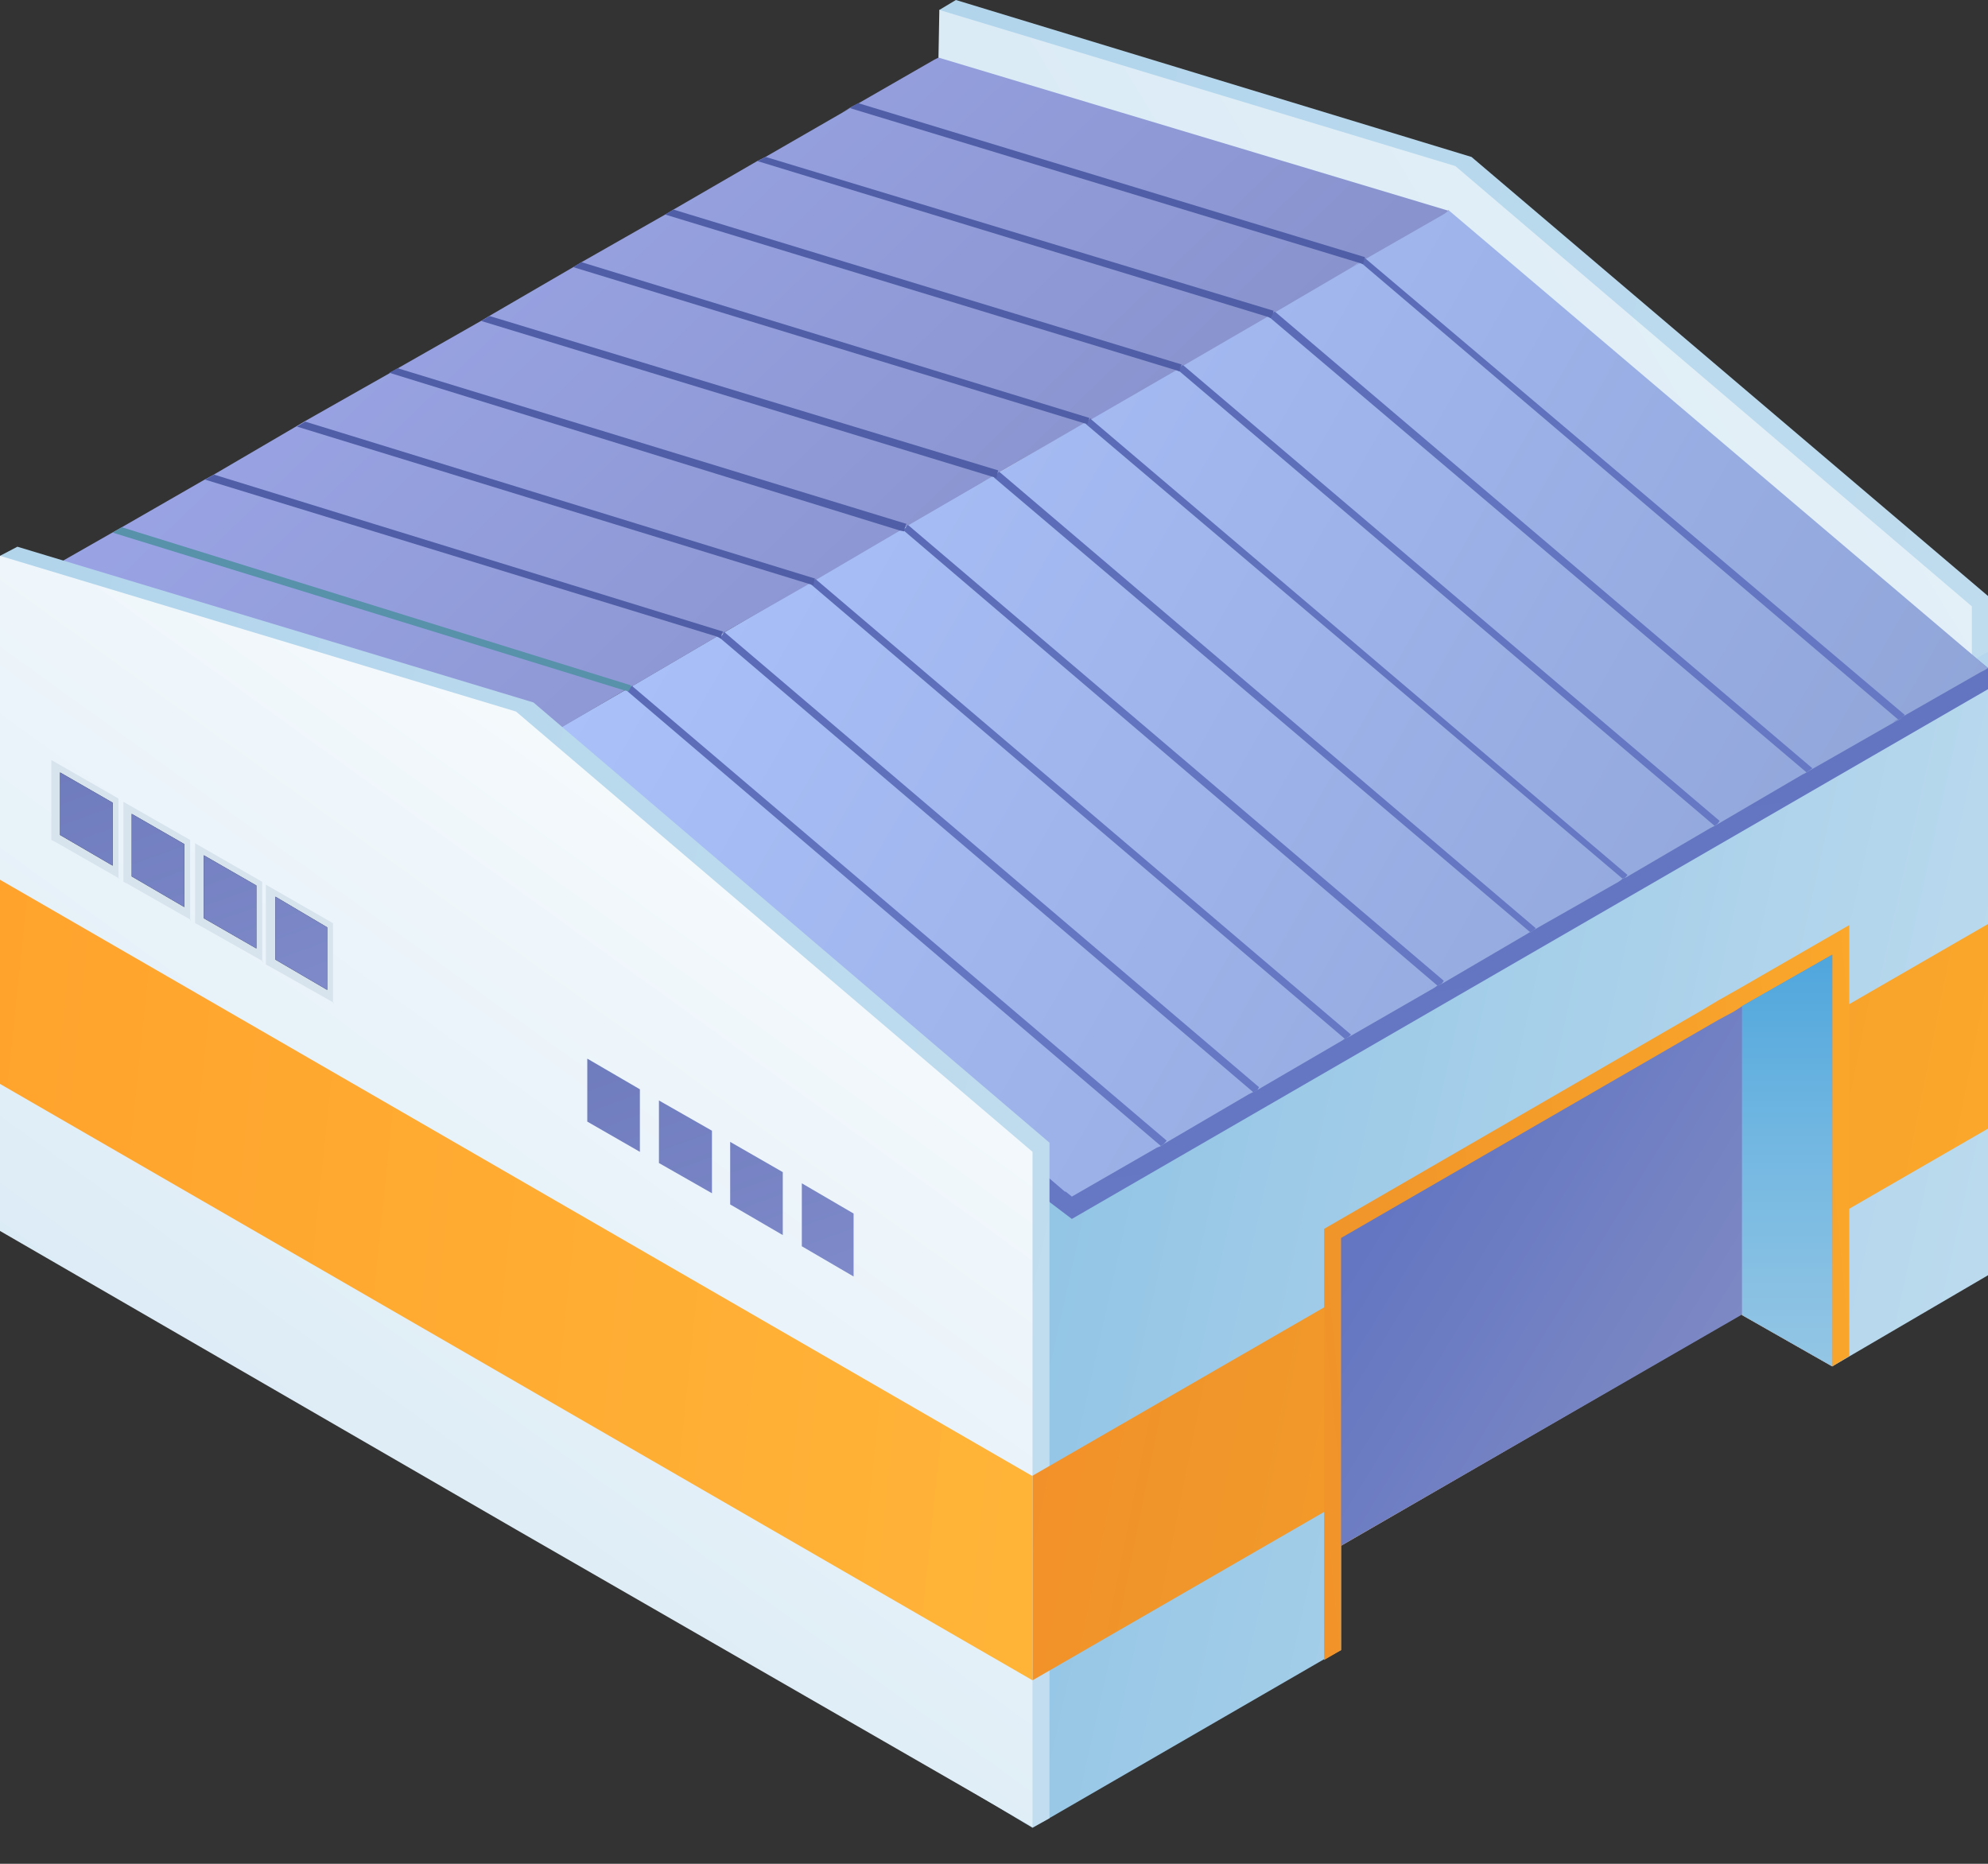<svg xmlns="http://www.w3.org/2000/svg" fill="none" viewBox="0 0 48 45">
  <rect x="0" y="0" width="48" height="45" fill="#333333" stroke="none"/>
  <path fill="url(#a)" d="m48 30.7-10.07-8.56-12.46-7.2V6.78L22.68.24l.4-.24 12.45 3.79L48 14.39V30.7Z"/>
  <path fill="url(#b)" d="m47.6 30.94-10.09-8.58-12.46-7.2-2.52-6.6.15-8.32 12.46 3.77 12.47 10.63v16.3Z"/>
  <path fill="url(#c)" d="M48 15.74v15.05l-3.35 1.96-.41.24-2.18-1.24v-.03l-9.68 5.6v2.52l-.41.22-6.62 3.83-.42.22V29.06l.27-.15.15-.1.26-.14.08-.05 1.98-1.15.1-.05.07-.02.1-.08 1.95-1.12.1-.05.07-.05.1-.05 1.98-1.15.07-.05.08-.04.1-.05 1.97-1.15.08-.05.07-.03.1-.04 1.98-1.15.07-.05.07-.05.1-.05.2-.12.39-.22 1.4-.8.09-.06.05-.05.1-.04 1.98-1.13.1-.07.07-.03.07-.05 1.98-1.14.1-.05.07-.05.07-.05 1.98-1.15.1-.05.07-.02.1-.08-.41.25.1-.05.04-.05.1-.05 1.98-1.15.05-.02.05-.03.07-.02v-.02l.27-.15Z"/>
  <path fill="url(#d)" d="M35.48 5.87 12.46 19.28l13.42 10.15L48 16.64v-.51L35.48 5.87Z"/>
  <path fill="url(#e)" d="m48 16.13-.08.05-.1.05-2.05 1.17-.07.05-.1.05.32-.17-.07.05-.1.05-2.05 1.17-.08.05-.1.05-2.05 1.2-.07.04-.1.05-2.05 1.2-.07.02-.03.03-.07.05-2.06 1.17-.07.05h-.02l-.08.05-2.05 1.2-.1.04-.07.05-2.05 1.18-.1.04-.07.05-2.06 1.2-.1.05-.1.05-2.05 1.2-.07.05-.1.04-2.05 1.18-.15-.12h-.02L12.98 17.9l.05-.04.04-.03 2.08-1.2.03-.02.04-.03.05-.02 2.08-1.22.05-.03.05-.02.05-.03 2.08-1.22.04-.02.03-.03h.02l.03-.02 2.07-1.2.05-.02.05-.03.05-.05 2.08-1.2.05-.02.02-.02.08-.03 2.05-1.22.07-.02.03-.03.04-.02 2.08-1.2.05-.05h.03l.07-.05 2.05-1.2.08-.02.02-.02.07-.05 2.06-1.2.07-.02v-.03l.07-.02-.32.17.08-.05.07-.05 2.05-1.2.08-.02.02-.03L48 16.13Z"/>
  <path fill="url(#f)" d="m34.98 5.08-.1.08-2.13 1.22-.1.07.27-.14-.1.04-2.1 1.23-.12.07-2.1 1.22-.1.07-2.13 1.23-.1.05-2.1 1.22-.12.07-2.1 1.22-.12.08-2.08 1.22-.12.07-2.1 1.2-.12.07-2.08 1.22-.15.08L13 17.89l-.12.07-.93.54L.32 14.22l.17-.1.22-.12 2-1.14.23-.13 2-1.15.22-.12 2-1.17.2-.12 2.03-1.15.2-.12 2.02-1.15.2-.12 2.03-1.18.2-.12 2.02-1.15.2-.12 2.02-1.17.2-.1 2.03-1.17.2-.13-.37.22.22-.12 2-1.15.1-.05 12.32 3.7Z"/>
  <path fill="url(#g)" d="m46 17.25-.08.08-.08.05L32.87 6.35l.05-.04v-.03l.04-.05.03.03 13 11Z"/>
  <path fill="url(#h)" d="m43.76 18.55-.07.05-.07.05-12.98-11 .05-.05.02-.02.05-.05h.03l12.97 11.02Z"/>
  <path fill="url(#i)" d="m41.52 19.82-.05.07-.07.05-12.95-11 .04-.04v-.03l.05-.05h.03l12.95 11Z"/>
  <path fill="url(#j)" d="m39.3 21.12-.06.07-.07.02-12.95-10.97.05-.07.02-.03.05-.05v.03l12.95 11Z"/>
  <path fill="url(#k)" d="m37.08 22.41-.05.05-.08.05L24 11.53l.05-.07.02-.02.05-.05.03.02 12.93 11Z"/>
  <path fill="url(#l)" d="m34.86 23.68-.05.07-.1.05-12.9-11 .04-.04.03-.03.02-.05h.03l12.93 11Z"/>
  <path fill="url(#m)" d="m32.62 24.98-.05.05-.1.05-12.9-10.98.05-.05.02-.05h.03l.02-.02 12.93 11Z"/>
  <path fill="url(#n)" d="m30.4 26.25-.04.07-.1.05L17.38 15.4l.05-.05.03-.05.02-.05.02.02 12.9 10.98Z"/>
  <path fill="url(#o)" d="m28.17 27.54-.07.08-.07.05-12.88-10.98.05-.07.02-.03.05-.04v.02l12.9 10.97Z"/>
  <path fill="#4F5EA6" d="m32.96 6.2-.03.1-.02.08-.08-.03-12.31-3.74.2-.12 12.24 3.72Zm-2.21 1.3-.02.08-.05.1-.07-.03-12.32-3.76.2-.1L30.74 7.5Zm-2.22 1.3-.03.07-.02.1-.08-.03-12.34-3.76.2-.12L28.53 8.8Zm-2.23 1.3-.02.07-.03.07-.07-.02-12.34-3.77.2-.12 12.26 3.76Zm-2.2 1.26-.02.08-.02.1-.1-.03-12.34-3.76.2-.12 12.29 3.73Zm-2.22 1.3-.03.07-.02.1-.1-.02L9.4 9l.2-.11 12.29 3.76Zm-2.2 1.3-.02.07-.02.1-.1-.03-12.37-3.8.2-.12 12.31 3.79Zm-2.22 1.29-.03.05-.02.12-.1-.05-12.36-3.79.22-.12 12.29 3.79Z"/>
  <path fill="#5791AA" d="M15.23 16.55v.04l-.05.1-.1-.02-12.36-3.81.22-.13 12.3 3.82Zm-2.19 1.27-.03.07-.02.1-.1-.03L.5 14.13.72 14l12.32 3.82Z"/>
  <path fill="url(#p)" d="m25.34 43.9-.41.23L.42 29.5v-8.14L0 13.42l.42-.22 12.46 3.76 12.46 10.63v16.3Z"/>
  <path fill="url(#q)" d="M24.93 27.81v16.3l-12.47-7.18L0 29.72v-16.3l12.46 3.76 12.47 10.63Z"/>
  <path fill="url(#r)" d="M48 22.31v4.94L24.93 40.57v-4.94L48 22.31Z"/>
  <path fill="url(#s)" d="M24.93 35.63v4.94L0 26.17v-4.93l24.93 14.4Z"/>
  <path fill="url(#t)" d="M44.65 22.34v10.4l-.41.25-2.18-1.24v-.03l-9.68 5.6v2.52l-.41.24V29.67l9.09-5.26.4-.24.6-.34 2.6-1.5Z"/>
  <path fill="url(#u)" d="M44.24 23.05v9.94l-2.18-1.24v-.03l-.02.03-9.66 5.57v-7.43l9.1-5.26.39-.21.2-.13 2.17-1.24Z"/>
  <path fill="url(#v)" d="M44.24 23.05v9.94l-2.18-1.24v-7.46l2.18-1.24Z"/>
  <path fill="#D7E3ED" d="m2.88 21.21-1.54-.88-.1-.05v-1.93l1.62.93v1.93h.02Zm1.73 1-1.53-.87-.1-.05v-1.93l1.61.92v1.94h.02Zm1.74 1-1.54-.87-.1-.05v-1.93l1.62.93v1.93h.02Zm1.71 1-1.54-.87-.1-.05v-1.93l1.62.93v1.93h.02Z"/>
  <path fill="#252C3D" d="M6.65 23.17v-1.52l1.25.74v1.51l-1.25-.73Zm-1.73-1v-1.52l1.27.73v1.52l-1.27-.73Zm-1.74-1v-1.52l1.27.73v1.52l-1.27-.74Zm-1.73-1v-1.52l1.27.73v1.52l-1.27-.74Z"/>
  <path fill="url(#w)" d="M6.65 23.17v-1.52l1.25.74v1.51l-1.25-.73Zm-1.73-1v-1.52l1.27.73v1.52l-1.27-.73Zm-1.74-1v-1.52l1.27.73v1.52l-1.27-.74Zm-1.73-1v-1.52l1.27.73v1.52l-1.27-.74Z"/>
  <path fill="url(#x)" d="M19.36 30.09v-1.52l1.25.73v1.52l-1.25-.73Zm-1.73-1v-1.52l1.27.73v1.52l-1.27-.74Zm-1.72-1v-1.52l1.28.73v1.51l-1.28-.73Zm-1.73-1.01v-1.52l1.27.74v1.51l-1.27-.73Z"/>
  <defs>
    <linearGradient id="a" x1="23.01" x2="52.66" y1="2.62" y2="9.53" gradientUnits="userSpaceOnUse">
      <stop stop-color="#B2D5EC"/>
      <stop offset="1" stop-color="#C1DDEF"/>
    </linearGradient>
    <linearGradient id="b" x1="22.19" x2="73.88" y1="4.19" y2="-26.97" gradientUnits="userSpaceOnUse">
      <stop stop-color="#D9EAF5"/>
      <stop offset="1" stop-color="#fff"/>
    </linearGradient>
    <linearGradient id="c" x1="18.89" x2="53.2" y1="12.01" y2="19.62" gradientUnits="userSpaceOnUse">
      <stop stop-color="#80BBE1"/>
      <stop offset="1" stop-color="#C1DDEF"/>
    </linearGradient>
    <linearGradient id="d" x1="39.58" x2="35.75" y1="28.69" y2="-3.2" gradientUnits="userSpaceOnUse">
      <stop stop-color="#6678C4"/>
      <stop offset=".44" stop-color="#6274BF"/>
      <stop offset=".93" stop-color="#5866B2"/>
      <stop offset="1" stop-color="#5664AF"/>
    </linearGradient>
    <linearGradient id="e" x1="60.8" x2="14.25" y1="31.81" y2="5.17" gradientUnits="userSpaceOnUse">
      <stop stop-color="#8194C4"/>
      <stop offset="1" stop-color="#AEC5FF"/>
    </linearGradient>
    <linearGradient id="f" x1="43.21" x2="20.89" y1="7.49" y2="-15.67" gradientUnits="userSpaceOnUse">
      <stop stop-color="#818CC4"/>
      <stop offset="1" stop-color="#A1ABEE"/>
    </linearGradient>
    <linearGradient id="g" x1="42.88" x2="40.59" y1="17.03" y2="2.08" gradientUnits="userSpaceOnUse">
      <stop stop-color="#6678C4"/>
      <stop offset=".44" stop-color="#6274BF"/>
      <stop offset=".93" stop-color="#5866B2"/>
      <stop offset="1" stop-color="#5664AF"/>
    </linearGradient>
    <linearGradient id="h" x1="40.66" x2="38.37" y1="18.3" y2="3.38" gradientUnits="userSpaceOnUse">
      <stop stop-color="#6678C4"/>
      <stop offset=".44" stop-color="#6274BF"/>
      <stop offset=".93" stop-color="#5866B2"/>
      <stop offset="1" stop-color="#5664AF"/>
    </linearGradient>
    <linearGradient id="i" x1="38.42" x2="36.13" y1="19.59" y2="4.68" gradientUnits="userSpaceOnUse">
      <stop stop-color="#6678C4"/>
      <stop offset=".44" stop-color="#6274BF"/>
      <stop offset=".93" stop-color="#5866B2"/>
      <stop offset="1" stop-color="#5664AF"/>
    </linearGradient>
    <linearGradient id="j" x1="36.2" x2="33.9" y1="20.87" y2="5.95" gradientUnits="userSpaceOnUse">
      <stop stop-color="#6678C4"/>
      <stop offset=".44" stop-color="#6274BF"/>
      <stop offset=".93" stop-color="#5866B2"/>
      <stop offset="1" stop-color="#5664AF"/>
    </linearGradient>
    <linearGradient id="k" x1="33.98" x2="31.68" y1="22.16" y2="7.24" gradientUnits="userSpaceOnUse">
      <stop stop-color="#6678C4"/>
      <stop offset=".44" stop-color="#6274BF"/>
      <stop offset=".93" stop-color="#5866B2"/>
      <stop offset="1" stop-color="#5664AF"/>
    </linearGradient>
    <linearGradient id="l" x1="31.77" x2="29.46" y1="23.46" y2="8.54" gradientUnits="userSpaceOnUse">
      <stop stop-color="#6678C4"/>
      <stop offset=".44" stop-color="#6274BF"/>
      <stop offset=".93" stop-color="#5866B2"/>
      <stop offset="1" stop-color="#5664AF"/>
    </linearGradient>
    <linearGradient id="m" x1="29.53" x2="27.24" y1="24.73" y2="9.85" gradientUnits="userSpaceOnUse">
      <stop stop-color="#6678C4"/>
      <stop offset=".44" stop-color="#6274BF"/>
      <stop offset=".93" stop-color="#5866B2"/>
      <stop offset="1" stop-color="#5664AF"/>
    </linearGradient>
    <linearGradient id="n" x1="27.32" x2="25.02" y1="26.02" y2="11.11" gradientUnits="userSpaceOnUse">
      <stop stop-color="#6678C4"/>
      <stop offset=".44" stop-color="#6274BF"/>
      <stop offset=".93" stop-color="#5866B2"/>
      <stop offset="1" stop-color="#5664AF"/>
    </linearGradient>
    <linearGradient id="o" x1="25.09" x2="22.79" y1="27.32" y2="12.4" gradientUnits="userSpaceOnUse">
      <stop stop-color="#6678C4"/>
      <stop offset=".44" stop-color="#6274BF"/>
      <stop offset=".93" stop-color="#5866B2"/>
      <stop offset="1" stop-color="#5664AF"/>
    </linearGradient>
    <linearGradient id="p" x1=".33" x2="30.01" y1="15.82" y2="22.74" gradientUnits="userSpaceOnUse">
      <stop stop-color="#B2D5EC"/>
      <stop offset="1" stop-color="#C1DDEF"/>
    </linearGradient>
    <linearGradient id="q" x1="14.86" x2="30.97" y1="43.3" y2="20.94" gradientUnits="userSpaceOnUse">
      <stop stop-color="#D9EAF5"/>
      <stop offset="1" stop-color="#fff"/>
    </linearGradient>
    <linearGradient id="r" x1="53.96" x2=".87" y1="36.21" y2="25.59" gradientUnits="userSpaceOnUse">
      <stop stop-color="#FFAF2B"/>
      <stop offset=".47" stop-color="#F0952A"/>
      <stop offset=".82" stop-color="#FF7D22"/>
    </linearGradient>
    <linearGradient id="s" x1="24.98" x2="-12.08" y1="35.41" y2="31.55" gradientUnits="userSpaceOnUse">
      <stop stop-color="#FFB438"/>
      <stop offset="1" stop-color="#FF9C28"/>
    </linearGradient>
    <linearGradient id="t" x1="52.25" x2="11.83" y1="38.04" y2="42.03" gradientUnits="userSpaceOnUse">
      <stop stop-color="#FFAF2B"/>
      <stop offset=".47" stop-color="#F0952A"/>
      <stop offset=".82" stop-color="#FF7D22"/>
    </linearGradient>
    <linearGradient id="u" x1="42.72" x2="34.17" y1="33.4" y2="28.14" gradientUnits="userSpaceOnUse">
      <stop stop-color="#818CC4"/>
      <stop offset="1" stop-color="#6476C2"/>
    </linearGradient>
    <linearGradient id="v" x1="43.14" x2="43.14" y1="23.05" y2="32.99" gradientUnits="userSpaceOnUse">
      <stop stop-color="#4FA6DC"/>
      <stop offset=".48" stop-color="#74B8E2"/>
      <stop offset="1" stop-color="#94C6E4"/>
    </linearGradient>
    <linearGradient id="w" x1="-4.37" x2="4.67" y1="9.13" y2="34.22" gradientUnits="userSpaceOnUse">
      <stop stop-color="#5664A9"/>
      <stop offset="1" stop-color="#919CD9"/>
    </linearGradient>
    <linearGradient id="x" x1="8.39" x2="17.45" y1="16.05" y2="41.12" gradientUnits="userSpaceOnUse">
      <stop stop-color="#5664A9"/>
      <stop offset="1" stop-color="#919CD9"/>
    </linearGradient>
  </defs>
</svg>
